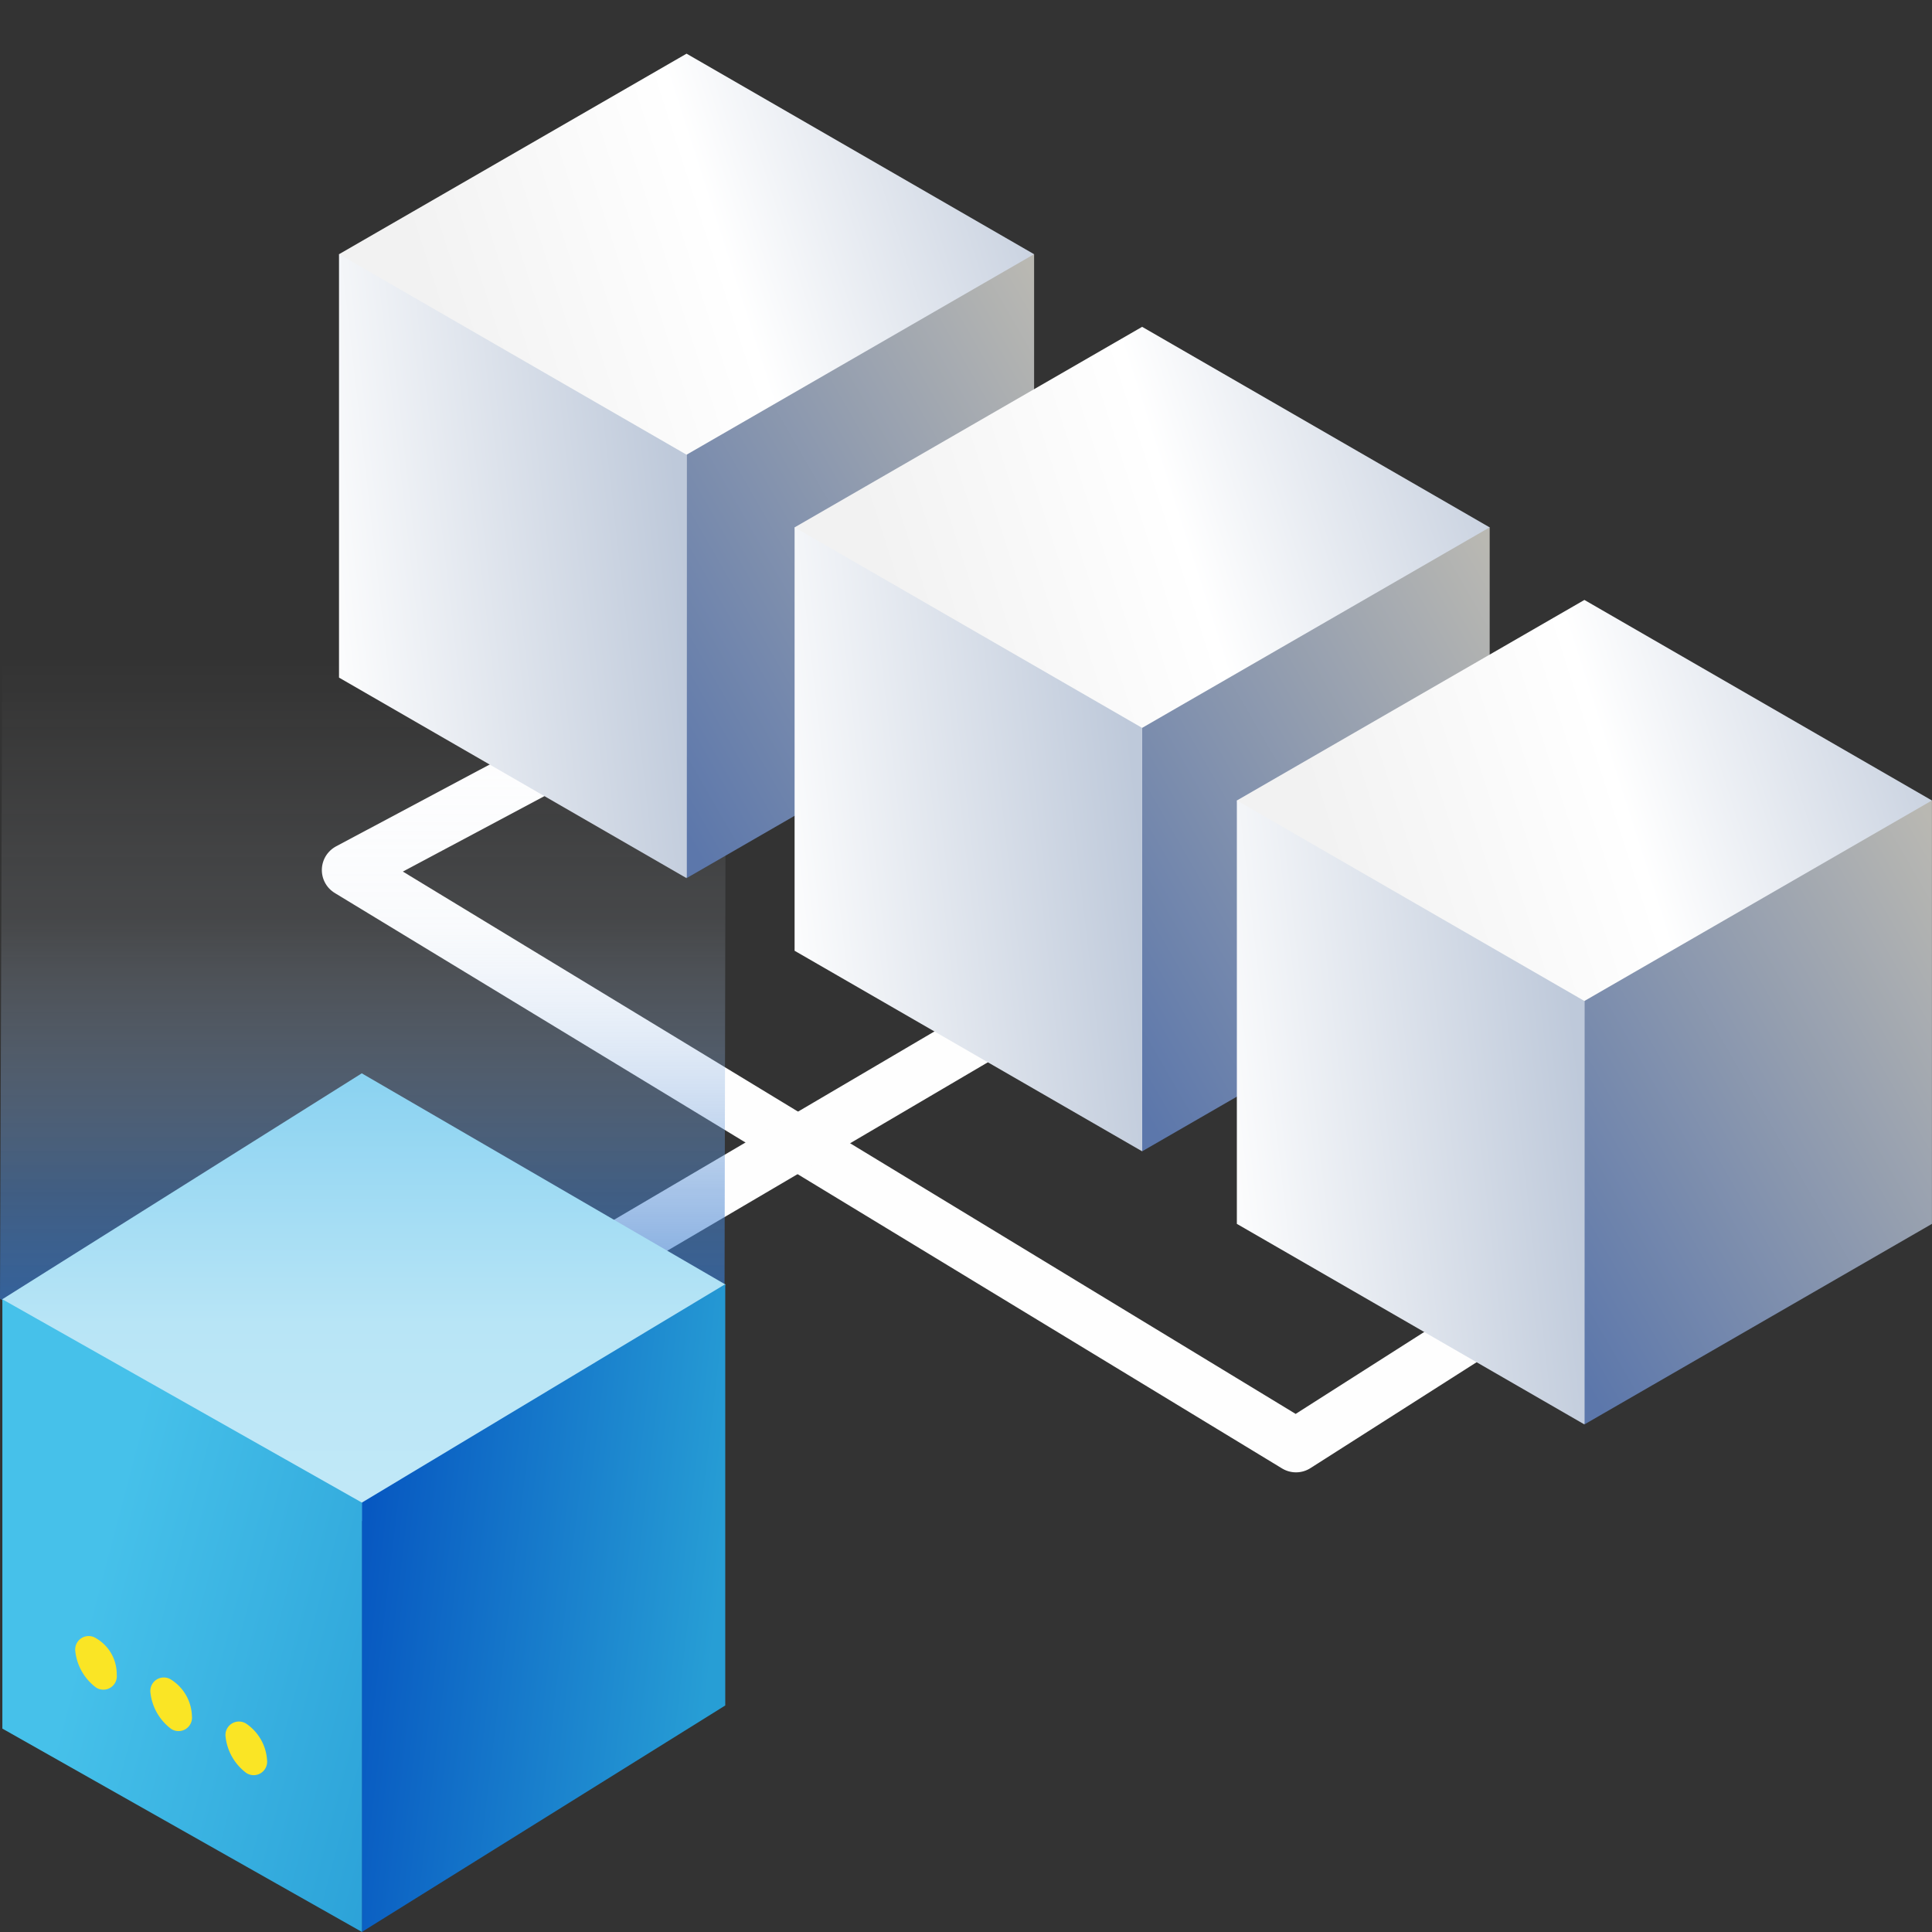 <svg xmlns="http://www.w3.org/2000/svg" xmlns:xlink="http://www.w3.org/1999/xlink" width="36" height="36" viewBox="0 0 36 36"><rect x="0" y="0" width="36" height="36" fill="#333333" stroke="none"/><defs><style>.a,.b,.g{fill:none;}.a,.b{stroke:#fefefe;stroke-linecap:round;}.a{stroke-linejoin:round;}.c{fill:url(#a);}.d{fill:url(#b);}.e{fill:url(#c);}.f{fill:url(#d);}.h{fill:url(#k);}.i{fill:url(#l);}.j{fill:url(#m);}.k{fill:#fae525;}</style><linearGradient id="a" x1="0.5" y1="1" x2="0.5" y2="0.055" gradientUnits="objectBoundingBox"><stop offset="0" stop-color="#0759c1"/><stop offset="0.367" stop-color="#4d88d2" stop-opacity="0.502"/><stop offset="0.69" stop-color="#d6e3f5" stop-opacity="0.118"/><stop offset="1" stop-color="#fff" stop-opacity="0"/></linearGradient><linearGradient id="b" x1="0.275" y1="0.683" x2="1.116" y2="0.359" gradientUnits="objectBoundingBox"><stop offset="0" stop-color="#f2f2f2"/><stop offset="0.464" stop-color="#fff"/><stop offset="1" stop-color="#c2ccdc"/></linearGradient><linearGradient id="c" x1="1" y1="0.034" x2="0.069" y2="1" gradientUnits="objectBoundingBox"><stop offset="0" stop-color="#b9b8b2"/><stop offset="1" stop-color="#5c77ab"/></linearGradient><linearGradient id="d" x1="-0.04" y1="0.714" x2="1" y2="0.5" gradientUnits="objectBoundingBox"><stop offset="0" stop-color="#fff"/><stop offset="1" stop-color="#bec9da"/></linearGradient><linearGradient id="k" x1="0.5" y1="1.911" x2="0.5" gradientUnits="objectBoundingBox"><stop offset="0" stop-color="#d7f1fa"/><stop offset="0.707" stop-color="#b8e5f6"/><stop offset="1" stop-color="#8ad2f1"/></linearGradient><linearGradient id="l" x1="0.947" y1="0.648" x2="0" y2="0.449" gradientUnits="objectBoundingBox"><stop offset="0" stop-color="#279ed5"/><stop offset="1" stop-color="#0758c1"/></linearGradient><linearGradient id="m" x1="0.234" y1="0.5" x2="1.122" y2="0.912" gradientUnits="objectBoundingBox"><stop offset="0" stop-color="#46c1ea"/><stop offset="1" stop-color="#2aa0d7"/></linearGradient></defs><g transform="translate(6.497 13.772)"><path class="a" d="M-4007.557-8614.482l-4.579,2.44,17.652,10.723,4.062-2.589" transform="translate(4012.136 8614.482)"/><path class="b" d="M-3992.238-8598.974l-8.05,4.732" transform="translate(4004.351 8604.297)"/></g><path class="c" d="M-.044,0H13.439l-.026,12.587L6.692,16.648l-6.78-3.829Z" transform="translate(0.088 11.383)"/><g transform="translate(6.317 1)"><g transform="translate(0 0)"><path class="d" d="M456.648,115.892l-6.476-11.617,6.476-3.737,6.476,3.737Z" transform="translate(-450.172 -100.538)"/><g transform="translate(6.476 3.737)"><path class="e" d="M472.138,117.132l-6.476,3.737v-7.89l6.476-3.737Z" transform="translate(-465.662 -109.243)"/></g><g transform="translate(0 3.737)"><path class="f" d="M465.87,117.132l6.476,3.737v-7.89l-6.476-3.737Z" transform="translate(-465.87 -109.243)"/></g></g></g><g transform="translate(14.806 6.09)"><g transform="translate(0 0)"><path class="d" d="M456.648,115.892l-6.476-11.617,6.476-3.737,6.476,3.737Z" transform="translate(-450.172 -100.538)"/><g transform="translate(6.476 3.737)"><path class="e" d="M472.138,117.132l-6.476,3.737v-7.89l6.476-3.737Z" transform="translate(-465.662 -109.243)"/></g><g transform="translate(0 3.737)"><path class="f" d="M465.87,117.132l6.476,3.737v-7.89l-6.476-3.737Z" transform="translate(-465.87 -109.243)"/></g></g></g><g transform="translate(23.047 11.179)"><g transform="translate(0)"><path class="d" d="M456.648,115.892l-6.476-11.617,6.476-3.737,6.476,3.737Z" transform="translate(-450.172 -100.538)"/><g transform="translate(6.476 3.737)"><path class="e" d="M472.138,117.132l-6.476,3.737v-7.89l6.476-3.737Z" transform="translate(-465.662 -109.243)"/></g><g transform="translate(0 3.737)"><path class="f" d="M465.87,117.132l6.476,3.737v-7.89l-6.476-3.737Z" transform="translate(-465.87 -109.243)"/></g></g></g><rect class="g" width="35.956" height="35.956" transform="translate(0.044)"/><g transform="translate(0.044 20)"><path class="h" d="M456.062,107.882c-3.25,0-6.7-4.133-6.7-4.133l6.7-4.211,6.78,3.937Z" transform="translate(-449.365 -99.538)"/><g transform="translate(6.697 3.929)"><path class="i" d="M472.629,116.53l-6.773,4.221v-8l6.773-4.071Z" transform="translate(-465.856 -108.68)"/></g><g transform="translate(0 4.21)"><path class="j" d="M465.063,117.243l6.7,3.789v-8l-6.7-3.789Z" transform="translate(-465.063 -109.243)"/></g></g><g transform="translate(1.403 30.49)"><path class="k" d="M25.372,11.736a.251.251,0,0,1-.386.241A.977.977,0,0,1,24.6,11.3a.251.251,0,0,1,.386-.241A.771.771,0,0,1,25.372,11.736Z" transform="translate(-24.6 -11.023)"/><path class="k" d="M22.473,13.336a.251.251,0,0,1-.386.241A.977.977,0,0,1,21.7,12.9a.251.251,0,0,1,.386-.241A.832.832,0,0,1,22.473,13.336Z" transform="translate(-20.3 -11.851)"/><path class="k" d="M19.573,15.036a.251.251,0,0,1-.386.241A.977.977,0,0,1,18.8,14.6a.251.251,0,0,1,.386-.241A.888.888,0,0,1,19.573,15.036Z" transform="translate(-16 -12.73)"/></g></svg>